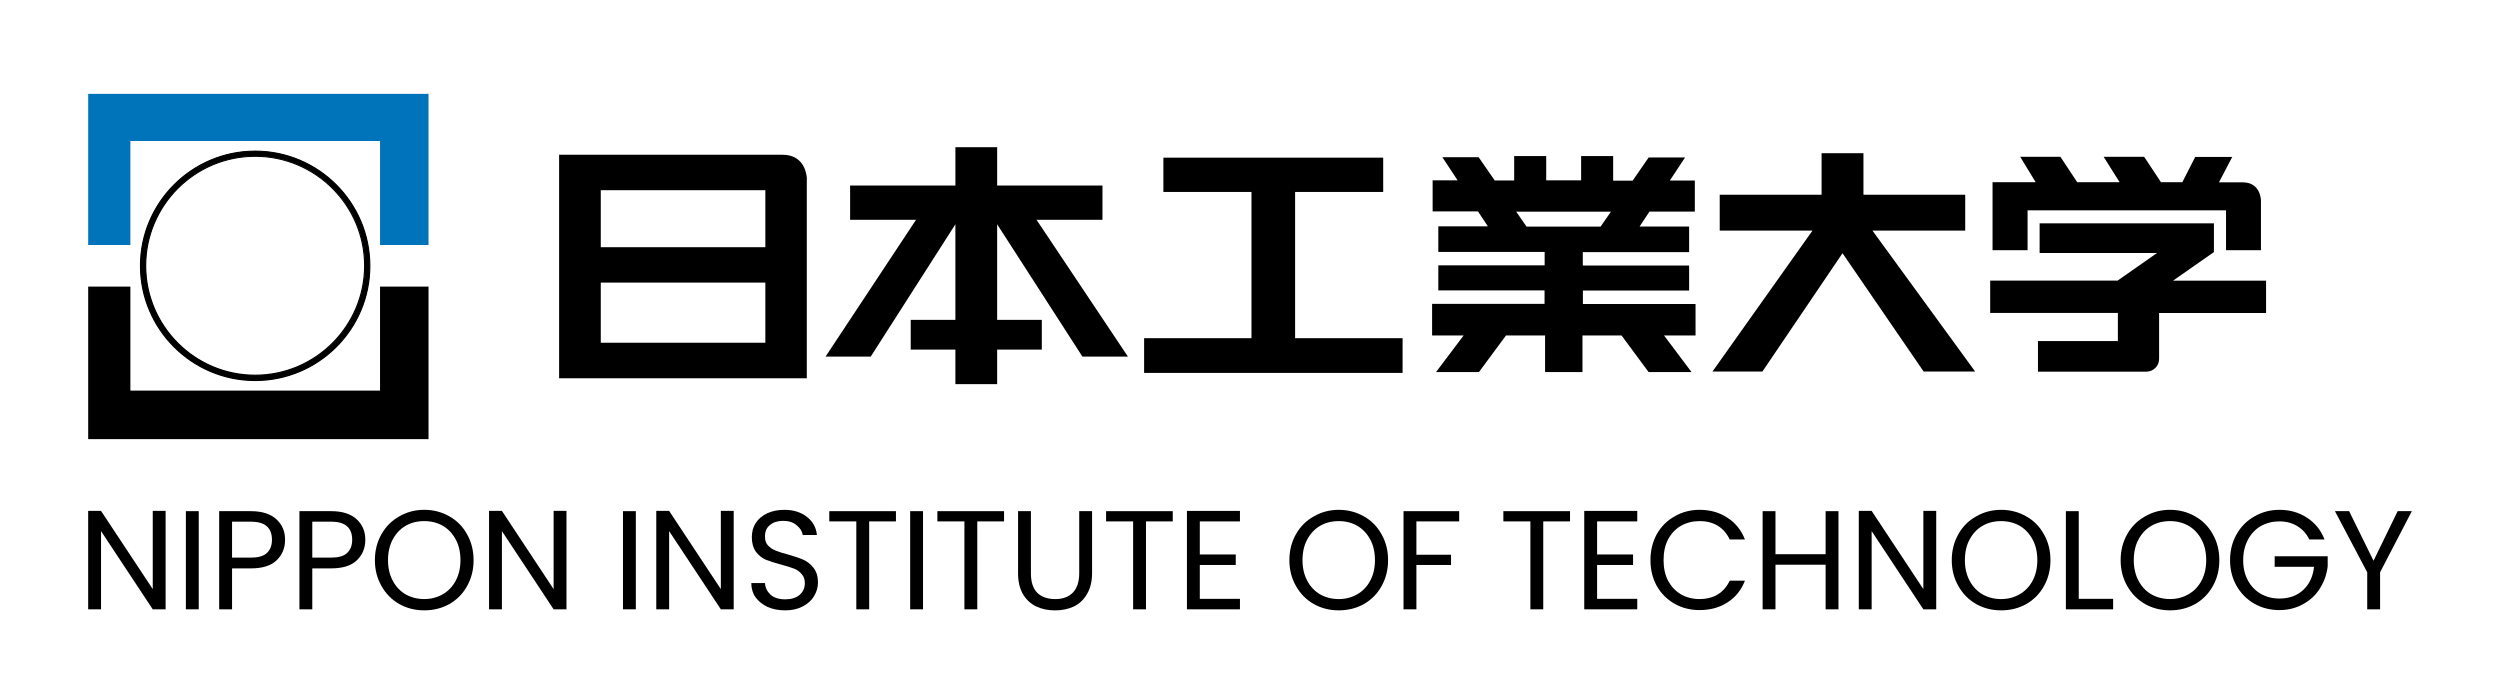 <svg width="275" height="77" viewBox="0 0 275 77" fill="none" xmlns="http://www.w3.org/2000/svg">
<g clip-path="url(#clip0_484_210)">
<path d="M142.462 37.2V21.115H152.152V17.342H127.973V21.115H137.663V37.2H125.853V41.019H154.284V37.2H142.462Z" fill="black"/>
<path d="M88.758 19.702C88.758 19.702 88.758 17.023 86.08 17.023H61.502V41.612H88.748V19.702H88.758ZM84.177 37.701H66.085V31.089H84.189V37.701H84.177ZM84.177 27.191H66.085V20.921H84.189V27.191H84.177Z" fill="black"/>
<path d="M114.021 24.181H121.271V20.407H109.688V16.189H105.094V20.407H93.512V24.181H100.762L90.809 39.229H95.779L105.093 24.672V35.182H100.18V38.455H105.093V42.251H109.687V38.455H114.6V35.182H109.687V24.672L119.068 39.229H124.073L114.021 24.181Z" fill="black"/>
<path d="M186.488 33.438H174.119V31.956H185.804V29.208H174.108V27.737H185.804V24.921H180.354L181.438 23.279H186.431V19.859H183.683L185.358 17.318H181.357L179.589 19.871H177.447V17.17H173.924V19.838H170.083V17.17H166.56V19.849H164.418L162.651 17.295H158.661L160.336 19.837H157.589V23.257H162.581L163.665 24.899H158.215V27.715H169.911V29.185H158.215V31.944H169.9V33.426H157.531V36.903H160.997L157.964 40.927H162.684L165.659 36.903H169.958V40.927H174.072V36.903H178.37L181.346 40.927H186.066L183.045 36.903H186.51V33.438H186.488ZM167.917 24.923L166.777 23.28H177.207L176.067 24.923H167.917Z" fill="black"/>
<path d="M193.864 40.871L202.676 27.853L211.602 40.871H217.268L205.972 25.368H216.174V21.424H204.98V16.853H200.375V21.424H189.169V25.368H199.371L188.37 40.871H193.864Z" fill="black"/>
<path d="M241.48 17.251L240.055 20.044H237.706L235.859 17.251H231.403L233.158 20.044H228.495L226.648 17.251H222.225L223.923 20.044H219.18V27.523H223.033V23.134H244.863V27.523H248.705V22.063C248.705 22.063 248.705 20.056 246.698 20.056H244.087L245.547 17.263H241.478L241.48 17.251Z" fill="black"/>
<path d="M239.063 30.851L243.532 27.728V24.57H224.358V27.83H237.274L232.942 30.863H218.92V34.42H232.965V37.52H224.175V40.883H236.1C236.876 40.883 237.502 40.256 237.502 39.481V34.431H249.267V30.873H239.065L239.063 30.851Z" fill="black"/>
<path d="M28.067 41.851C35.021 41.851 40.686 36.197 40.686 29.232C40.686 22.277 35.02 16.612 28.067 16.612C21.114 16.612 15.447 22.279 15.447 29.232C15.459 36.197 21.114 41.851 28.067 41.851ZM16.029 29.232C16.029 22.586 21.433 17.182 28.079 17.182C34.724 17.182 40.128 22.586 40.128 29.232C40.128 35.877 34.724 41.281 28.079 41.281C21.433 41.281 16.029 35.877 16.029 29.232Z" fill="black"/>
<path d="M28.067 41.92C21.079 41.92 15.39 36.231 15.39 29.244C15.39 22.256 21.079 16.567 28.067 16.567C35.055 16.567 40.743 22.256 40.743 29.244C40.755 36.231 35.066 41.92 28.067 41.92ZM28.067 16.68C21.147 16.68 15.516 22.312 15.516 29.232C15.516 36.151 21.147 41.783 28.067 41.783C34.987 41.783 40.618 36.151 40.618 29.232C40.618 22.312 34.999 16.68 28.067 16.68ZM28.067 41.349C21.387 41.349 15.96 35.923 15.96 29.242C15.96 22.562 21.387 17.136 28.067 17.136C34.747 17.136 40.174 22.562 40.174 29.242C40.186 35.911 34.747 41.349 28.067 41.349ZM28.067 17.251C21.455 17.251 16.086 22.631 16.086 29.232C16.086 35.832 21.456 41.212 28.067 41.212C34.667 41.212 40.047 35.832 40.047 29.232C40.047 22.631 34.678 17.251 28.067 17.251Z" fill="black"/>
<path d="M41.804 31.523V42.969H14.342V31.523H9.007V48.304H47.139V31.523H41.804Z" fill="black"/>
<path d="M41.804 26.952V15.507H14.342V26.952H9.007V10.172H47.139V26.952H41.804Z" fill="#0074BB"/>
</g>
<path d="M18.217 67.026H16.802L11.114 58.422V67.026H9.699V56.199H11.114L16.802 64.803V56.199H18.217V67.026Z" fill="black"/>
<path d="M21.861 56.227V67.025H20.446V56.227H21.861Z" fill="black"/>
<path d="M31.358 59.375C31.358 60.285 31.048 61.035 30.434 61.627C29.813 62.226 28.875 62.522 27.605 62.522H25.526V67.026H24.111V56.228H27.605C28.832 56.228 29.77 56.531 30.405 57.123C31.041 57.701 31.358 58.451 31.358 59.375ZM27.605 61.339C28.392 61.339 28.969 61.18 29.337 60.848C29.72 60.501 29.915 60.01 29.915 59.375C29.915 58.047 29.142 57.383 27.605 57.383H25.526V61.339H27.605Z" fill="black"/>
<path d="M40.184 59.374C40.184 60.283 39.874 61.034 39.261 61.626C38.64 62.225 37.702 62.521 36.431 62.521H34.352V67.025H32.938V56.227H36.431C37.658 56.227 38.597 56.53 39.232 57.122C39.867 57.699 40.184 58.45 40.184 59.374ZM36.431 61.337C37.218 61.337 37.795 61.178 38.163 60.846C38.546 60.5 38.741 60.009 38.741 59.374C38.741 58.046 37.969 57.382 36.431 57.382H34.352V61.337H36.431Z" fill="black"/>
<path d="M46.666 67.138C45.663 67.138 44.746 66.907 43.923 66.445C43.093 65.969 42.436 65.305 41.96 64.453C41.476 63.608 41.238 62.663 41.238 61.623C41.238 60.57 41.476 59.617 41.96 58.765C42.436 57.921 43.093 57.264 43.923 56.802C44.746 56.325 45.663 56.08 46.666 56.08C47.684 56.08 48.607 56.325 49.437 56.802C50.26 57.264 50.91 57.921 51.372 58.765C51.848 59.595 52.094 60.548 52.094 61.623C52.094 62.684 51.848 63.637 51.372 64.482C50.91 65.312 50.26 65.969 49.437 66.445C48.607 66.907 47.684 67.138 46.666 67.138ZM46.666 65.896C47.416 65.896 48.088 65.723 48.687 65.377C49.3 65.03 49.784 64.532 50.13 63.875C50.477 63.226 50.65 62.475 50.65 61.623C50.65 60.743 50.477 59.978 50.13 59.343C49.784 58.693 49.307 58.188 48.716 57.841C48.117 57.495 47.431 57.322 46.666 57.322C45.893 57.322 45.208 57.495 44.616 57.841C44.017 58.188 43.548 58.693 43.201 59.343C42.855 59.978 42.681 60.743 42.681 61.623C42.681 62.475 42.855 63.226 43.201 63.875C43.548 64.532 44.017 65.03 44.616 65.377C45.229 65.723 45.915 65.896 46.666 65.896Z" fill="black"/>
<path d="M62.313 67.026H60.898L55.21 58.422V67.026H53.795V56.199H55.21L60.898 64.803V56.199H62.313V67.026Z" fill="black"/>
<path d="M69.942 56.227V67.025H68.527V56.227H69.942Z" fill="black"/>
<path d="M80.707 67.026H79.292L73.605 58.422V67.026H72.19V56.199H73.605L79.292 64.803V56.199H80.707V67.026Z" fill="black"/>
<path d="M86.368 67.139C85.653 67.139 85.011 67.016 84.433 66.764C83.871 66.497 83.43 66.143 83.105 65.695C82.795 65.255 82.644 64.736 82.644 64.136H84.145C84.181 64.642 84.383 65.06 84.751 65.407C85.134 65.753 85.675 65.927 86.368 65.927C87.039 65.927 87.566 65.768 87.956 65.436C88.338 65.111 88.533 64.678 88.533 64.136C88.533 63.732 88.418 63.407 88.187 63.155C87.97 62.888 87.696 62.686 87.35 62.548C87.003 62.419 86.541 62.274 85.964 62.115C85.249 61.928 84.672 61.74 84.231 61.567C83.805 61.379 83.437 61.076 83.134 60.672C82.846 60.268 82.701 59.741 82.701 59.084C82.701 58.492 82.846 57.972 83.134 57.525C83.437 57.063 83.863 56.709 84.405 56.457C84.939 56.211 85.567 56.081 86.281 56.081C87.277 56.081 88.107 56.341 88.764 56.861C89.414 57.366 89.782 58.03 89.861 58.853H88.302C88.245 58.449 88.021 58.095 87.638 57.785C87.27 57.46 86.772 57.294 86.137 57.294C85.538 57.294 85.054 57.453 84.693 57.756C84.325 58.045 84.145 58.47 84.145 59.026C84.145 59.416 84.246 59.733 84.462 59.979C84.693 60.232 84.968 60.426 85.3 60.556C85.624 60.694 86.079 60.838 86.657 60.989C87.364 61.184 87.934 61.379 88.36 61.567C88.8 61.762 89.176 62.058 89.486 62.462C89.811 62.866 89.977 63.407 89.977 64.079C89.977 64.598 89.832 65.104 89.544 65.58C89.269 66.042 88.858 66.417 88.302 66.706C87.761 66.995 87.118 67.139 86.368 67.139Z" fill="black"/>
<path d="M98.555 56.228V57.354H95.61V67.026H94.195V57.354H91.222V56.228H98.555Z" fill="black"/>
<path d="M101.533 56.227V67.025H100.119V56.227H101.533Z" fill="black"/>
<path d="M110.446 56.228V57.354H107.501V67.026H106.086V57.354H103.112V56.228H110.446Z" fill="black"/>
<path d="M113.401 56.228V63.071C113.401 64.016 113.632 64.731 114.094 65.207C114.571 65.669 115.235 65.9 116.086 65.9C116.895 65.9 117.53 65.669 117.992 65.207C118.468 64.731 118.714 64.016 118.714 63.071V56.228H120.128V63.042C120.128 63.951 119.941 64.709 119.58 65.323C119.233 65.944 118.75 66.406 118.136 66.709C117.516 66.997 116.823 67.142 116.058 67.142C115.285 67.142 114.592 66.997 113.979 66.709C113.358 66.406 112.867 65.944 112.506 65.323C112.16 64.709 111.987 63.951 111.987 63.042V56.228H113.401Z" fill="black"/>
<path d="M129.003 56.228V57.354H126.058V67.026H124.644V57.354H121.67V56.228H129.003Z" fill="black"/>
<path d="M131.978 57.355V60.992H135.933V62.147H131.978V65.872H136.395V67.026H130.563V56.2H136.395V57.355H131.978Z" fill="black"/>
<path d="M147.26 67.139C146.257 67.139 145.341 66.908 144.518 66.446C143.688 65.97 143.031 65.306 142.554 64.454C142.071 63.609 141.833 62.664 141.833 61.625C141.833 60.571 142.071 59.618 142.554 58.766C143.031 57.922 143.688 57.265 144.518 56.803C145.341 56.327 146.257 56.081 147.26 56.081C148.278 56.081 149.202 56.327 150.032 56.803C150.855 57.265 151.505 57.922 151.967 58.766C152.443 59.596 152.688 60.549 152.688 61.625C152.688 62.686 152.443 63.638 151.967 64.483C151.505 65.313 150.855 65.97 150.032 66.446C149.202 66.908 148.278 67.139 147.26 67.139ZM147.26 65.898C148.011 65.898 148.682 65.724 149.281 65.378C149.895 65.031 150.379 64.533 150.725 63.877C151.072 63.227 151.245 62.476 151.245 61.625C151.245 60.744 151.072 59.979 150.725 59.344C150.379 58.694 149.902 58.189 149.31 57.843C148.711 57.496 148.026 57.323 147.26 57.323C146.488 57.323 145.802 57.496 145.211 57.843C144.612 58.189 144.142 58.694 143.796 59.344C143.449 59.979 143.276 60.744 143.276 61.625C143.276 62.476 143.449 63.227 143.796 63.877C144.142 64.533 144.612 65.031 145.211 65.378C145.824 65.724 146.51 65.898 147.26 65.898Z" fill="black"/>
<path d="M160.509 56.228V57.354H155.803V61.021H159.614V62.147H155.803V67.026H154.388V56.228H160.509Z" fill="black"/>
<path d="M172.703 56.228V57.354H169.758V67.026H168.343V57.354H165.37V56.228H172.703Z" fill="black"/>
<path d="M175.681 57.354V60.992H179.637V62.147H175.681V65.871H180.099V67.026H174.267V56.199H180.099V57.354H175.681Z" fill="black"/>
<path d="M181.55 61.623C181.55 60.57 181.781 59.617 182.243 58.765C182.719 57.921 183.376 57.264 184.206 56.802C185.029 56.325 185.945 56.08 186.949 56.08C188.118 56.08 189.143 56.369 190.009 56.946C190.89 57.509 191.539 58.303 191.943 59.343H190.269C189.958 58.693 189.525 58.188 188.97 57.841C188.407 57.495 187.735 57.322 186.949 57.322C186.198 57.322 185.512 57.495 184.899 57.841C184.3 58.188 183.83 58.693 183.484 59.343C183.152 59.978 182.993 60.743 182.993 61.623C182.993 62.475 183.152 63.226 183.484 63.875C183.83 64.51 184.3 65.016 184.899 65.377C185.512 65.723 186.198 65.896 186.949 65.896C187.735 65.896 188.407 65.723 188.97 65.377C189.525 65.03 189.958 64.532 190.269 63.875H191.943C191.539 64.915 190.89 65.716 190.009 66.272C189.143 66.835 188.118 67.109 186.949 67.109C185.945 67.109 185.029 66.878 184.206 66.416C183.376 65.94 182.719 65.283 182.243 64.453C181.781 63.608 181.55 62.663 181.55 61.623Z" fill="black"/>
<path d="M202.232 56.228V67.026H200.818V62.118H195.303V67.026H193.888V56.228H195.303V60.963H200.818V56.228H202.232Z" fill="black"/>
<path d="M212.984 67.026H211.569L205.881 58.422V67.026H204.467V56.199H205.881L211.569 64.803V56.199H212.984V67.026Z" fill="black"/>
<path d="M220.122 67.139C219.118 67.139 218.202 66.908 217.379 66.446C216.549 65.97 215.892 65.306 215.416 64.454C214.932 63.609 214.694 62.664 214.694 61.625C214.694 60.571 214.932 59.618 215.416 58.766C215.892 57.922 216.549 57.265 217.379 56.803C218.202 56.327 219.118 56.081 220.122 56.081C221.139 56.081 222.063 56.327 222.893 56.803C223.716 57.265 224.366 57.922 224.828 58.766C225.304 59.596 225.55 60.549 225.55 61.625C225.55 62.686 225.304 63.638 224.828 64.483C224.366 65.313 223.716 65.97 222.893 66.446C222.063 66.908 221.139 67.139 220.122 67.139ZM220.122 65.898C220.872 65.898 221.544 65.724 222.143 65.378C222.756 65.031 223.24 64.533 223.586 63.877C223.933 63.227 224.106 62.476 224.106 61.625C224.106 60.744 223.933 59.979 223.586 59.344C223.24 58.694 222.763 58.189 222.172 57.843C221.572 57.496 220.887 57.323 220.122 57.323C219.349 57.323 218.664 57.496 218.072 57.843C217.473 58.189 217.004 58.694 216.657 59.344C216.311 59.979 216.137 60.744 216.137 61.625C216.137 62.476 216.311 63.227 216.657 63.877C217.004 64.533 217.473 65.031 218.072 65.378C218.685 65.724 219.371 65.898 220.122 65.898Z" fill="black"/>
<path d="M228.662 65.871H232.444V67.026H227.247V56.228H228.662V65.871Z" fill="black"/>
<path d="M238.699 67.138C237.696 67.138 236.779 66.907 235.956 66.445C235.126 65.969 234.469 65.305 233.993 64.453C233.509 63.608 233.271 62.663 233.271 61.623C233.271 60.57 233.509 59.617 233.993 58.765C234.469 57.921 235.126 57.264 235.956 56.802C236.779 56.325 237.696 56.08 238.699 56.08C239.717 56.08 240.641 56.325 241.471 56.802C242.294 57.264 242.943 57.921 243.405 58.765C243.882 59.595 244.127 60.548 244.127 61.623C244.127 62.684 243.882 63.637 243.405 64.482C242.943 65.312 242.294 65.969 241.471 66.445C240.641 66.907 239.717 67.138 238.699 67.138ZM238.699 65.896C239.45 65.896 240.121 65.723 240.72 65.377C241.334 65.03 241.817 64.532 242.164 63.875C242.51 63.226 242.683 62.475 242.683 61.623C242.683 60.743 242.51 59.978 242.164 59.343C241.817 58.693 241.341 58.188 240.749 57.841C240.15 57.495 239.464 57.322 238.699 57.322C237.927 57.322 237.241 57.495 236.649 57.841C236.05 58.188 235.581 58.693 235.235 59.343C234.888 59.978 234.715 60.743 234.715 61.623C234.715 62.475 234.888 63.226 235.235 63.875C235.581 64.532 236.05 65.03 236.649 65.377C237.263 65.723 237.948 65.896 238.699 65.896Z" fill="black"/>
<path d="M254.025 59.344C253.715 58.709 253.275 58.218 252.697 57.871C252.134 57.525 251.485 57.352 250.734 57.352C249.983 57.352 249.298 57.525 248.684 57.871C248.085 58.218 247.616 58.723 247.27 59.373C246.923 60.029 246.75 60.78 246.75 61.625C246.75 62.476 246.923 63.212 247.27 63.848C247.616 64.483 248.085 64.974 248.684 65.32C249.298 65.667 249.983 65.84 250.734 65.84C251.788 65.84 252.654 65.537 253.333 64.916C254.025 64.281 254.43 63.429 254.545 62.346H250.214V61.191H256.046V62.289C255.945 63.176 255.657 63.992 255.18 64.743C254.718 65.479 254.09 66.056 253.304 66.475C252.531 66.901 251.672 67.11 250.734 67.11C249.731 67.11 248.814 66.879 247.991 66.417C247.161 65.941 246.504 65.284 246.028 64.454C245.544 63.609 245.306 62.664 245.306 61.625C245.306 60.571 245.544 59.618 246.028 58.766C246.504 57.922 247.161 57.265 247.991 56.803C248.814 56.327 249.731 56.081 250.734 56.081C251.889 56.081 252.899 56.37 253.766 56.947C254.646 57.51 255.296 58.304 255.7 59.344H254.025Z" fill="black"/>
<path d="M265.302 56.227L261.809 62.954V67.025H260.394V62.954L256.843 56.227H258.402L261.087 61.683L263.743 56.227H265.302Z" fill="black"/>
<defs>
<clipPath id="clip0_484_210">
<rect width="240.707" height="38.132" fill="white" transform="translate(9.7 10.322)"/>
</clipPath>
</defs>
</svg>
